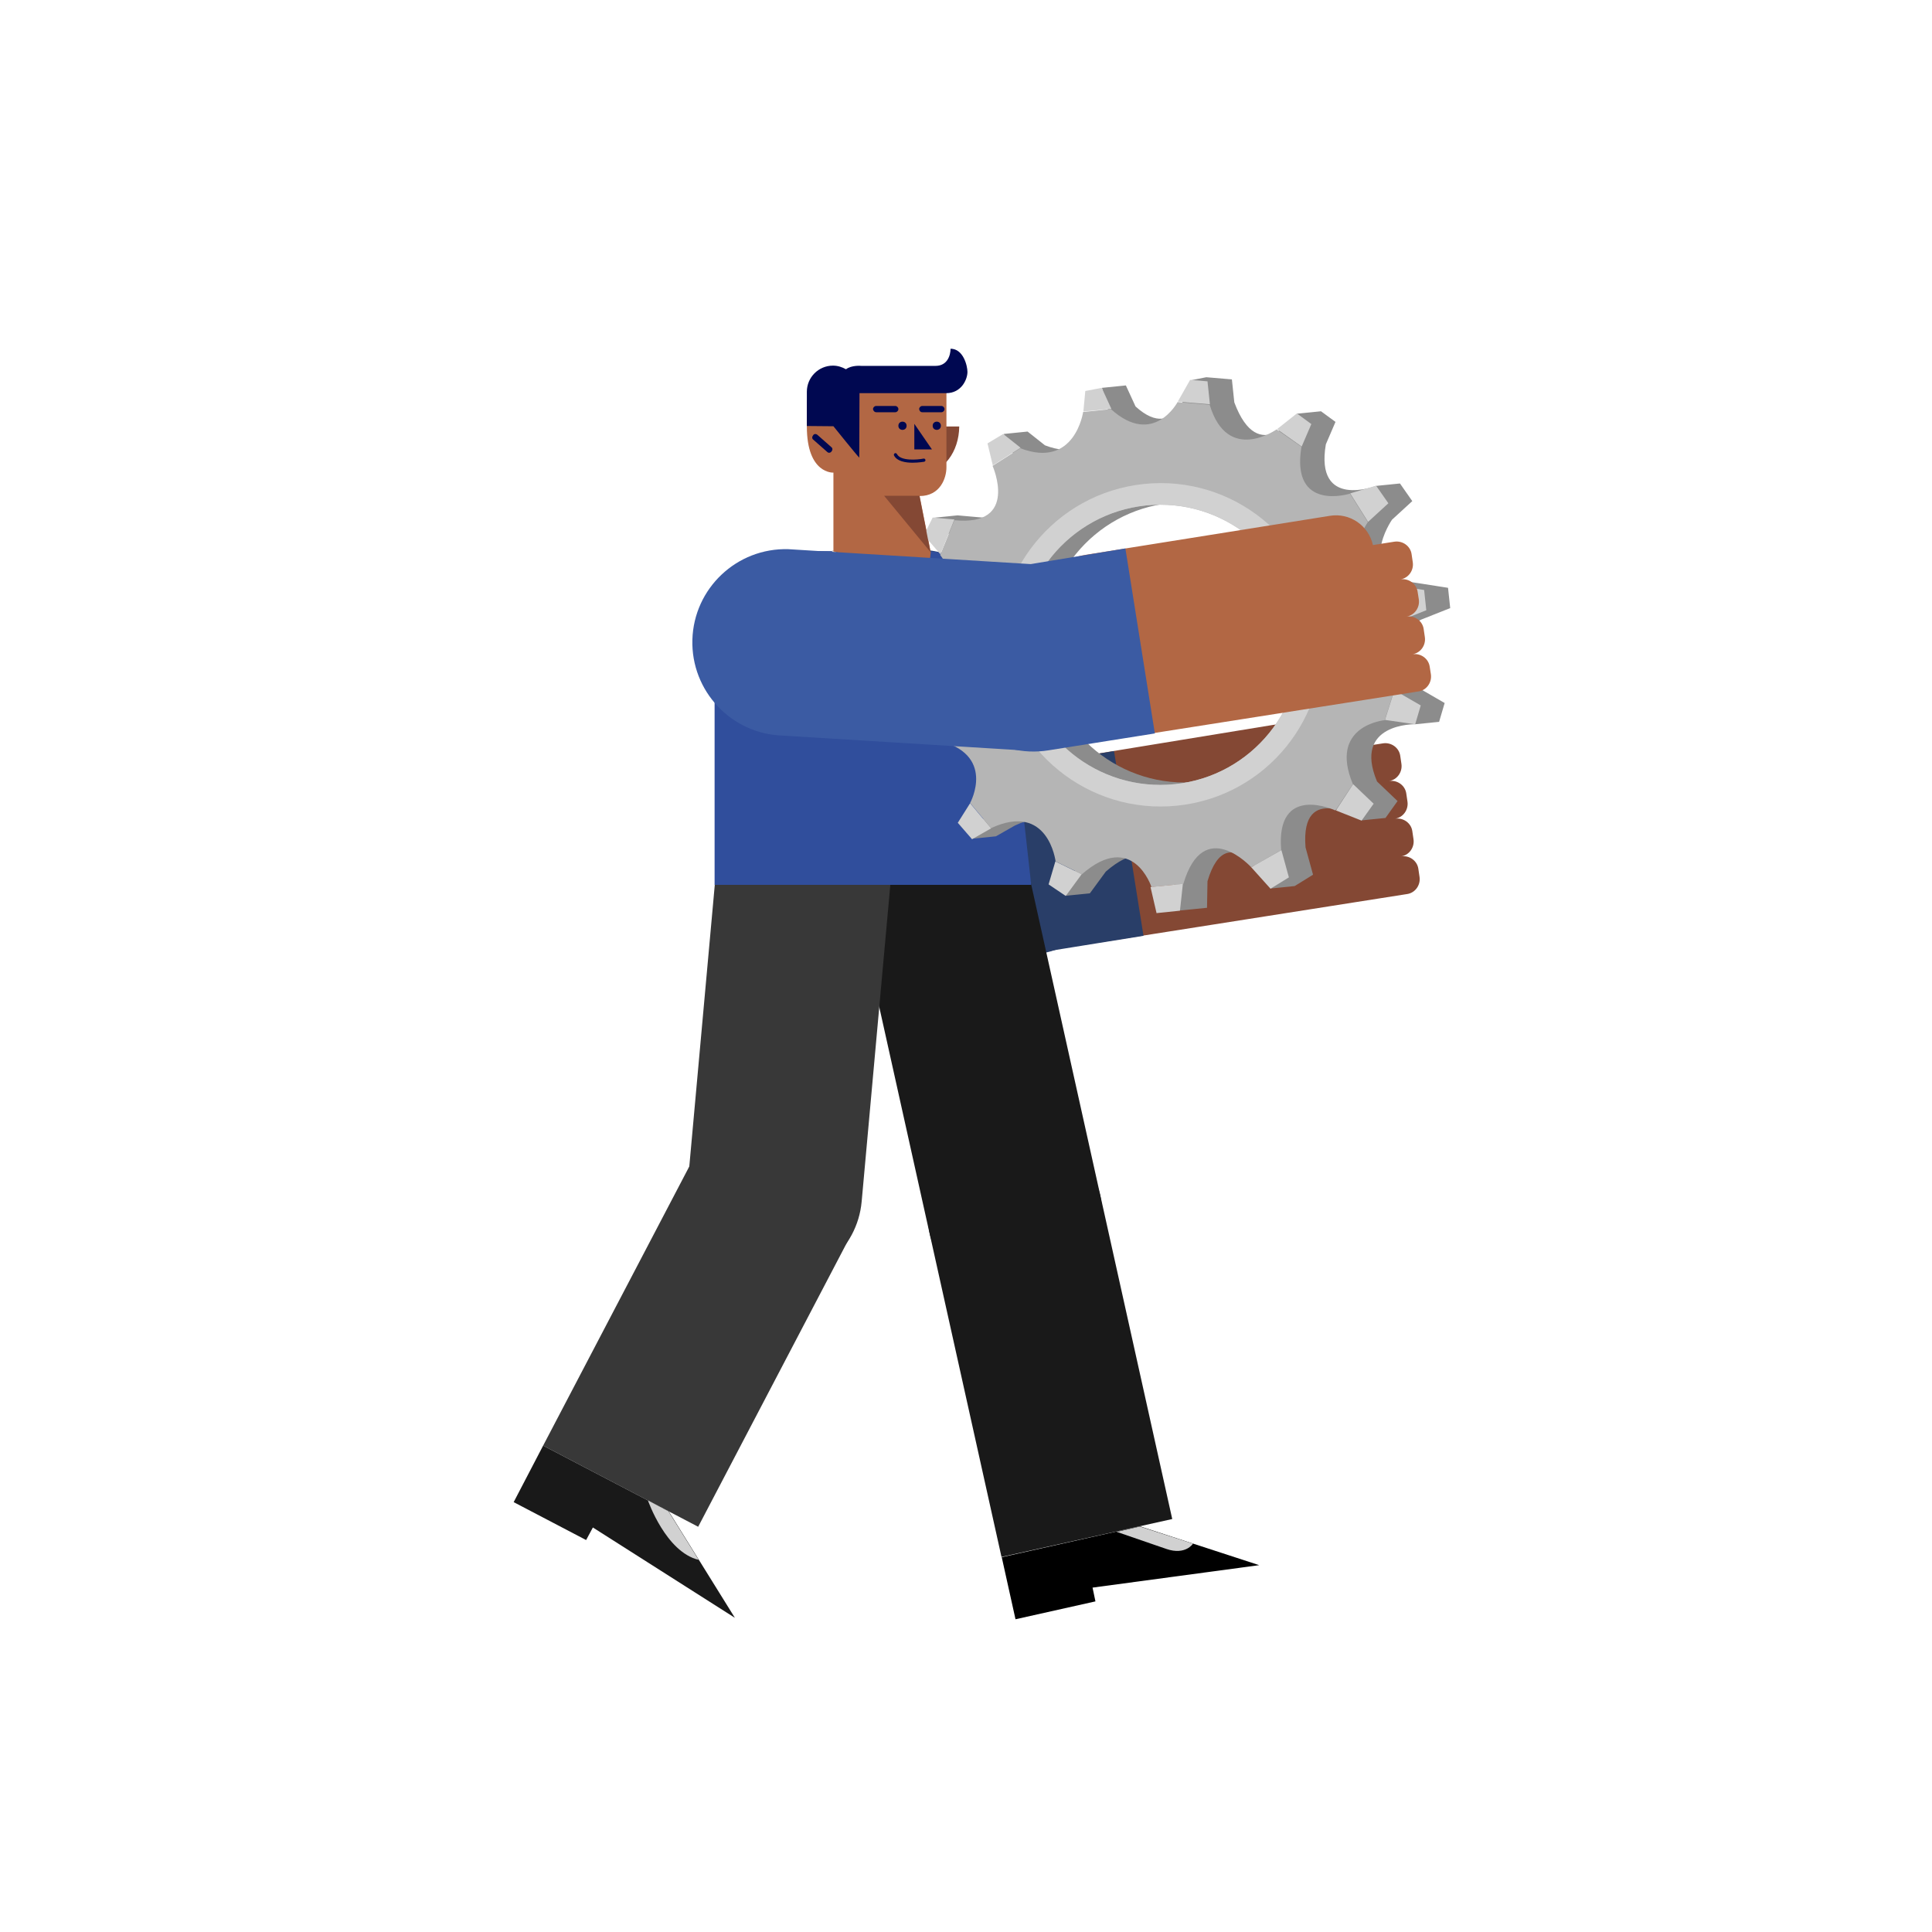 <?xml version="1.0" encoding="utf-8"?>
<!-- Generator: Adobe Illustrator 23.1.0, SVG Export Plug-In . SVG Version: 6.00 Build 0)  -->
<svg version="1.1" id="Capa_1" xmlns="http://www.w3.org/2000/svg" xmlns:xlink="http://www.w3.org/1999/xlink" x="0px" y="0px"
	 viewBox="0 0 800 800" enable-background="new 0 0 800 800" xml:space="preserve">
<g>
	<path fill="#844834" d="M445.1,313.6c-21,3.4-35.4,23-32,44c3.4,21,23.3,35.7,44.4,32.3l125.2-19.7c3.3-0.5,5.6-3.7,5.1-7.1
		l-0.5-3.4c-0.5-3.3-3.7-5.6-7.1-5.1c3.3-0.5,5.6-3.7,5.1-7.1l-0.5-3.4c-0.5-3.3-3.7-5.6-7.1-5.1c3.3-0.5,5.6-3.7,5.1-7.1l-0.5-3.4
		c-0.5-3.3-3.7-5.6-7.1-5.1c3.3-0.5,5.6-3.7,5.1-7.1l-0.5-3.4c-0.5-3.3-3.7-5.6-7.1-5.1l-8.9,1.4c-1.8-8.1-9.6-13.5-17.9-12.1
		L445.1,313.6z"/>
	<path fill="#293E68" d="M473.5,387.5L461.3,311l-44.2,7.3c-21,3.4-35.4,23.2-32,44.3c3.4,21,23.2,35.4,44.3,32L473.5,387.5z"/>
	<path fill="#293E68" d="M362,232.1c-18.8,10-26,33.4-16,52.2l44.4,90.6c10,18.8,33.4,26,52.2,16c18.8-10,26-33.4,16-52.2
		l-44.4-90.6C404.2,229.3,380.8,222.1,362,232.1z"/>
	<path fill="#191919" d="M382.7,333.8c-19.5,4.3-31.8,23.7-27.5,43.2l29.6,133.2c4.3,19.5,23.7,31.8,43.2,27.5
		c19.5-4.3,31.8-23.7,27.5-43.2l-29.6-133.2C421.6,341.8,402.2,329.5,382.7,333.8z"/>
	<path fill="#191919" d="M412.6,468.3c-19.5,4.3-31.8,23.7-27.5,43.2l29.6,133.2l70.7-15.7l-29.6-133.2
		C451.5,476.3,432.2,464,412.6,468.3z"/>
	<g>
		<polygon points="414.8,644.8 420.5,670.5 453.6,663.1 452.4,657.4 521.4,648.1 472,632 		"/>
		<path fill="#D1D1D1" d="M494,639.2c0,0-3.1,4.9-11,2.2c-7.9-2.7-20.6-7.1-20.6-7.1l9.6-2.2L494,639.2z"/>
	</g>
	<path fill="#383838" d="M336.3,322.3c-19.9-1.8-37.5,12.9-39.3,32.8L284.7,491c-1.8,19.9,12.9,37.5,32.8,39.3
		c19.9,1.8,37.5-12.9,39.3-32.8l12.3-135.9C370.9,341.7,356.2,324,336.3,322.3z"/>
	<path fill="#383838" d="M337.1,462.4c-17.7-9.3-39.6-2.4-48.9,15.3l-63.3,120.9l64.2,33.6l63.3-120.9
		C361.7,493.6,354.9,471.7,337.1,462.4z"/>
	<g>
		<polygon fill="#191919" points="224.9,598.6 212.7,622 242.7,637.7 245.5,632.5 304.3,669.9 276.9,625.8 		"/>
		<path fill="#D1D1D1" d="M268.3,621.3c0,0,7.4,21.4,21,24.6l-12.5-20.1L268.3,621.3z"/>
	</g>
	<path fill="#304E9C" d="M414.6,255.9c0-15.3-15.9-27.7-31.2-27.7c-1.1,0-60.6,0-60.6,0l0,0c-14.8,0.5-26.7,12.5-26.9,27.5l0,0
		v110.7h131.1C427.1,366.4,414.6,257,414.6,255.9z"/>
	<path fill="#D1D1D1" d="M373.7,250.7c-0.1,0-0.2,0-0.3-0.1l-28.7-22c-0.2-0.1-0.2-0.4-0.1-0.6c0.1-0.2,0.4-0.2,0.6-0.1l27.8,21.3
		c-0.3-2.6,0.2-4.8,1.5-6.6c3.1-4.2,9.4-4.9,9.6-4.9c0.2,0,0.5,0.2,0.5,0.4c0,0.2-0.2,0.5-0.4,0.5c-0.1,0-6.2,0.7-9,4.6
		c-1.4,1.9-1.7,4.3-1.1,7c0,0.2,0,0.4-0.2,0.5C373.8,250.6,373.8,250.7,373.7,250.7z"/>
	<path d="M384.6,238.2c0,0,10.2,38.1,12.6,53.6c0.6,4,3.7,15.7-7.2,15.7c-10.9,0-10.2-13.9-10.2-13.9L384.6,238.2z"/>
	<path fill="#844834" d="M368.2,176.6c0,10.5,6.5,19,14.5,19s14.4-8.5,14.5-19H368.2z"/>
	<path fill="#B26744" d="M345.8,156.9c-10.5,0-11.7,9.5-11.7,9.5s0,7.9,0,10.2c0,19.8,11,19.1,11,19.1v9.7v22.9l39.2,9.9l1.1-9.5
		l-4.6-23.3c8.5,0,11.1-7.4,11.1-11.9l0-36.6H345.8z"/>
	<path fill="#000851" d="M362.8,170.7h7.9c0.7,0,1.3-0.6,1.3-1.3l0,0c0-0.7-0.6-1.3-1.3-1.3h-7.9c-0.7,0-1.3,0.6-1.3,1.3l0,0
		C361.6,170.2,362.2,170.7,362.8,170.7z"/>
	<path fill="#000851" d="M381.9,170.7h7.9c0.7,0,1.3-0.6,1.3-1.3l0,0c0-0.7-0.6-1.3-1.3-1.3h-7.9c-0.7,0-1.3,0.6-1.3,1.3l0,0
		C380.7,170.2,381.2,170.7,381.9,170.7z"/>
	<path fill="#000851" d="M344.2,187.1l0.2-0.3c0.4-0.5,0.4-1.2-0.1-1.6l-5.9-5.2c-0.5-0.4-1.2-0.4-1.6,0.1l-0.2,0.3
		c-0.4,0.5-0.4,1.2,0.1,1.6l5.9,5.2C343,187.6,343.7,187.6,344.2,187.1z"/>
	<path fill="#000851" d="M377.9,191.6c-3,0-6.5-0.6-7.7-3c-0.2-0.3,0-0.7,0.3-0.9c0.3-0.2,0.7,0,0.9,0.3c1.5,3,8.5,2.4,11,1.9
		c0.4-0.1,0.7,0.2,0.8,0.5c0.1,0.4-0.2,0.7-0.5,0.8C382.5,191.2,380.4,191.6,377.9,191.6z"/>
	<circle fill="#000851" cx="373.7" cy="176.3" r="1.7"/>
	<circle fill="#000851" cx="387.9" cy="176.3" r="1.7"/>
	<polygon fill="#000851" points="378.6,175.5 385.9,186.1 378.6,186.1 	"/>
	<path fill="#000851" d="M393.6,144.4c0,2.7-1.3,7.1-6.2,7.1l-30.8,0c0,0-3.9-0.4-6.3,1.4c-1.6-0.9-3.4-1.5-5.4-1.5
		c-6,0-10.8,4.9-10.8,10.8c0,0.4,0,14.2,0,14.2l11,0.1c0,0,9.9,12.3,10.7,13l0.1-26.7h35.9c0,0,0,0,0,0c0,0,0,0,0,0
		c6.3,0,8.8-5.7,8.8-8.8C400.6,151.5,398.9,144.4,393.6,144.4z"/>
	<g>
		<path fill="#8C8C8C" d="M394.5,294.3l-8.1,4.2l2.3,6.8l8.8,0c25.4,5.6,14.1,26.1,14.1,26.1l-9.1,15.9l9.9-1l7.9-4.5l0,0l0,0
			c23.7-11,26.7,13.8,26.7,13.8l-5.6,15.3l9.9-1l6.6-9v0l0,0c21.1-18.4,28.8,5.3,28.8,5.3h0l2,10.8l11.1-1.1l0.2-11
			c8.4-28.5,26.2,3,26.2,3l9.9-1l7.6-4.7l-3.1-11.3c-2.3-28,23.2-11.2,23.2-11.2l9.9-1l5-7l-8.5-8.1l0,0
			C560,299.3,586,299.9,586,299.9l9.9-1l2.3-7.8l-10.9-6.3c-20.9-17.8,1.1-28.2,1.1-28.2l12.1-4.8l-0.9-8.4l-12.8-2
			c-26.4-3.1-10.4-26.2-10.4-26.2l8.4-7.7l-5.1-7.3l-9.9,1c0,0-25.4,9.9-20.8-17.2l4-9.3l-6-4.4l-9.9,1c0,0-15.8,22.7-26-4.7l-1-9.5
			l-10.6-0.9l-6.6,1.3c0,0-5.1,26.8-22.7,10.8l0,0l0,0l-4-8.7l-9.9,1l2.4,8.8c0,0-3.4,23.6-26,15l-7.2-5.7l-9.9,1l5.7,12l0,0
			c0,0,11.2,25.2-15.8,22.5l-9-0.8l-9.9,1l13.1,14.1v0c0,0,15.4,19.7-5.8,22.8l-12.3,1.3l-0.9,10.8l12,3.9
			C392.5,267.4,416.7,280.1,394.5,294.3z M432.8,272c-3.3-31.9,19.9-60.4,51.7-63.7c31.9-3.3,60.4,19.9,63.7,51.7
			c3.3,31.9-19.9,60.4-51.7,63.7C464.6,327,436.1,303.8,432.8,272z"/>
		<path fill="#B5B5B5" d="M384.6,295.4l3,11c25.4,5.6,14.1,26.1,14.1,26.1l8.7,10.4c23.7-11,26.7,13.8,26.7,13.8l10.9,5.3
			c21.1-18.4,28.8,5.3,28.8,5.3L490,366c8.4-28.5,28.1-6.9,28.1-6.9l12.4-7.1c-2.3-28,22.5-16.4,22.5-16.4l7.2-10.9
			c-10.2-24.4,13.2-26.5,13.2-26.5l3.9-12.4c-20.9-17.8,1.1-28.2,1.1-28.2l-1.6-15.2c-26.4-3.1-10.4-26.2-10.4-26.2l-7.4-11.8
			c0,0-24.6,7.8-20.1-19.4l-10.3-7.2c0,0-20.3,14.5-27.7-10.2l-13.3-1.1c0,0-10,18.8-27.6,2.9l-11.5,1.2c0,0-3.4,23.7-26,15
			l-11.5,7.3c0,0,11.2,25.2-15.8,22.5l-5.9,14.4c0,0,15.4,19.7-5.8,22.8l-1.2,16C382.5,268.4,406.7,281.1,384.6,295.4z M422.8,273
			c-3.3-31.9,19.9-60.4,51.7-63.7c31.9-3.3,60.4,19.9,63.7,51.7c3.3,31.9-19.9,60.4-51.7,63.7C454.6,328,426.1,304.9,422.8,273z"/>
		<path fill="#D1D1D1" d="M414,273.9c3.8,36.8,36.7,63.5,73.5,59.7s63.5-36.7,59.7-73.5s-36.7-63.5-73.5-59.7S410.2,237.2,414,273.9
			z M422.8,273c-3.3-31.9,19.9-60.4,51.7-63.7c31.9-3.3,60.4,19.9,63.7,51.7c3.3,31.9-19.9,60.4-51.7,63.7
			C454.6,328,426.1,304.9,422.8,273z M528.8,177.7l8.2-6.5l6,4.4l-4,9.3L528.8,177.7z M487.7,166.3l5.1-9l7.2,0.6l1,9.5L487.7,166.3
			z M448.6,170.4l0.8-8.5l6.8-1.3l4,8.7L448.6,170.4z M559.1,204.3l10.7-3.2l5.1,7.3l-8.4,7.7L559.1,204.3z M576.9,242.3l12.8,2
			l0.9,8.4l-12.1,4.8L576.9,242.3z M577.4,285.8l10.9,6.3l-2.3,7.8l-12.5-1.8L577.4,285.8z M560.3,324.7l8.5,8.1l-5,7l-10.6-4.2
			L560.3,324.7z M530.6,352l3.1,11.3l-7.6,4.7l-8-8.9L530.6,352z M434.2,366.2l2.8-9.5l10.9,5.3l-6.6,9L434.2,366.2z M410.4,343
			l-7.9,4.5l-5.9-6.8l5.1-8.1L410.4,343z M387.6,306.4l-8.8,0l-2.3-6.8l8.1-4.2L387.6,306.4z M382.5,268.4l-12-3.9l0.9-10.8
			l12.3-1.3L382.5,268.4z M389.4,229.5l-6.8-7.9l3.6-7.3l9,0.8L389.4,229.5z M411.1,192.7l-2.2-9.1l6.5-3.9l7.2,5.7L411.1,192.7z
			 M489.8,366l-1.2,11.1l-9.7,1l-2.5-10.8L489.8,366z"/>
	</g>
	<path fill="#3B5BA3" d="M286.7,264.9c-0.6,21.3,16.2,39.1,37.5,39.7l100.7,6.2c21.3,0.6,39.1-16.2,39.7-37.5
		c0.6-21.3-16.2-39.1-37.5-39.7l-100.7-6.2C305.1,226.8,287.3,243.6,286.7,264.9z"/>
	<path fill="#B26744" d="M449.8,229.7c-21,3.4-35.4,23-32,44c3.4,21,23.3,35.7,44.4,32.3l125.2-19.7c3.3-0.5,5.6-3.7,5.1-7.1
		L592,276c-0.5-3.3-3.7-5.6-7.1-5.1c3.3-0.5,5.6-3.7,5.1-7.1l-0.5-3.4c-0.5-3.3-3.7-5.6-7.1-5.1c3.3-0.5,5.6-3.7,5.1-7.1L587,245
		c-0.5-3.3-3.7-5.6-7.1-5.1c3.3-0.5,5.6-3.7,5.1-7.1l-0.5-3.4c-0.5-3.3-3.7-5.6-7.1-5.1l-8.9,1.4c-1.8-8.1-9.6-13.5-17.9-12.1
		L449.8,229.7z"/>
	<path fill="#3B5BA3" d="M478.2,303.7L466,227.1l-44.2,7.3c-21,3.4-35.4,23.2-32,44.3c3.4,21,23.2,35.4,44.3,32L478.2,303.7z"/>
	<polygon fill="#844834" points="380.7,205.3 366.1,205.3 385.3,228.6 	"/>
</g>
</svg>
